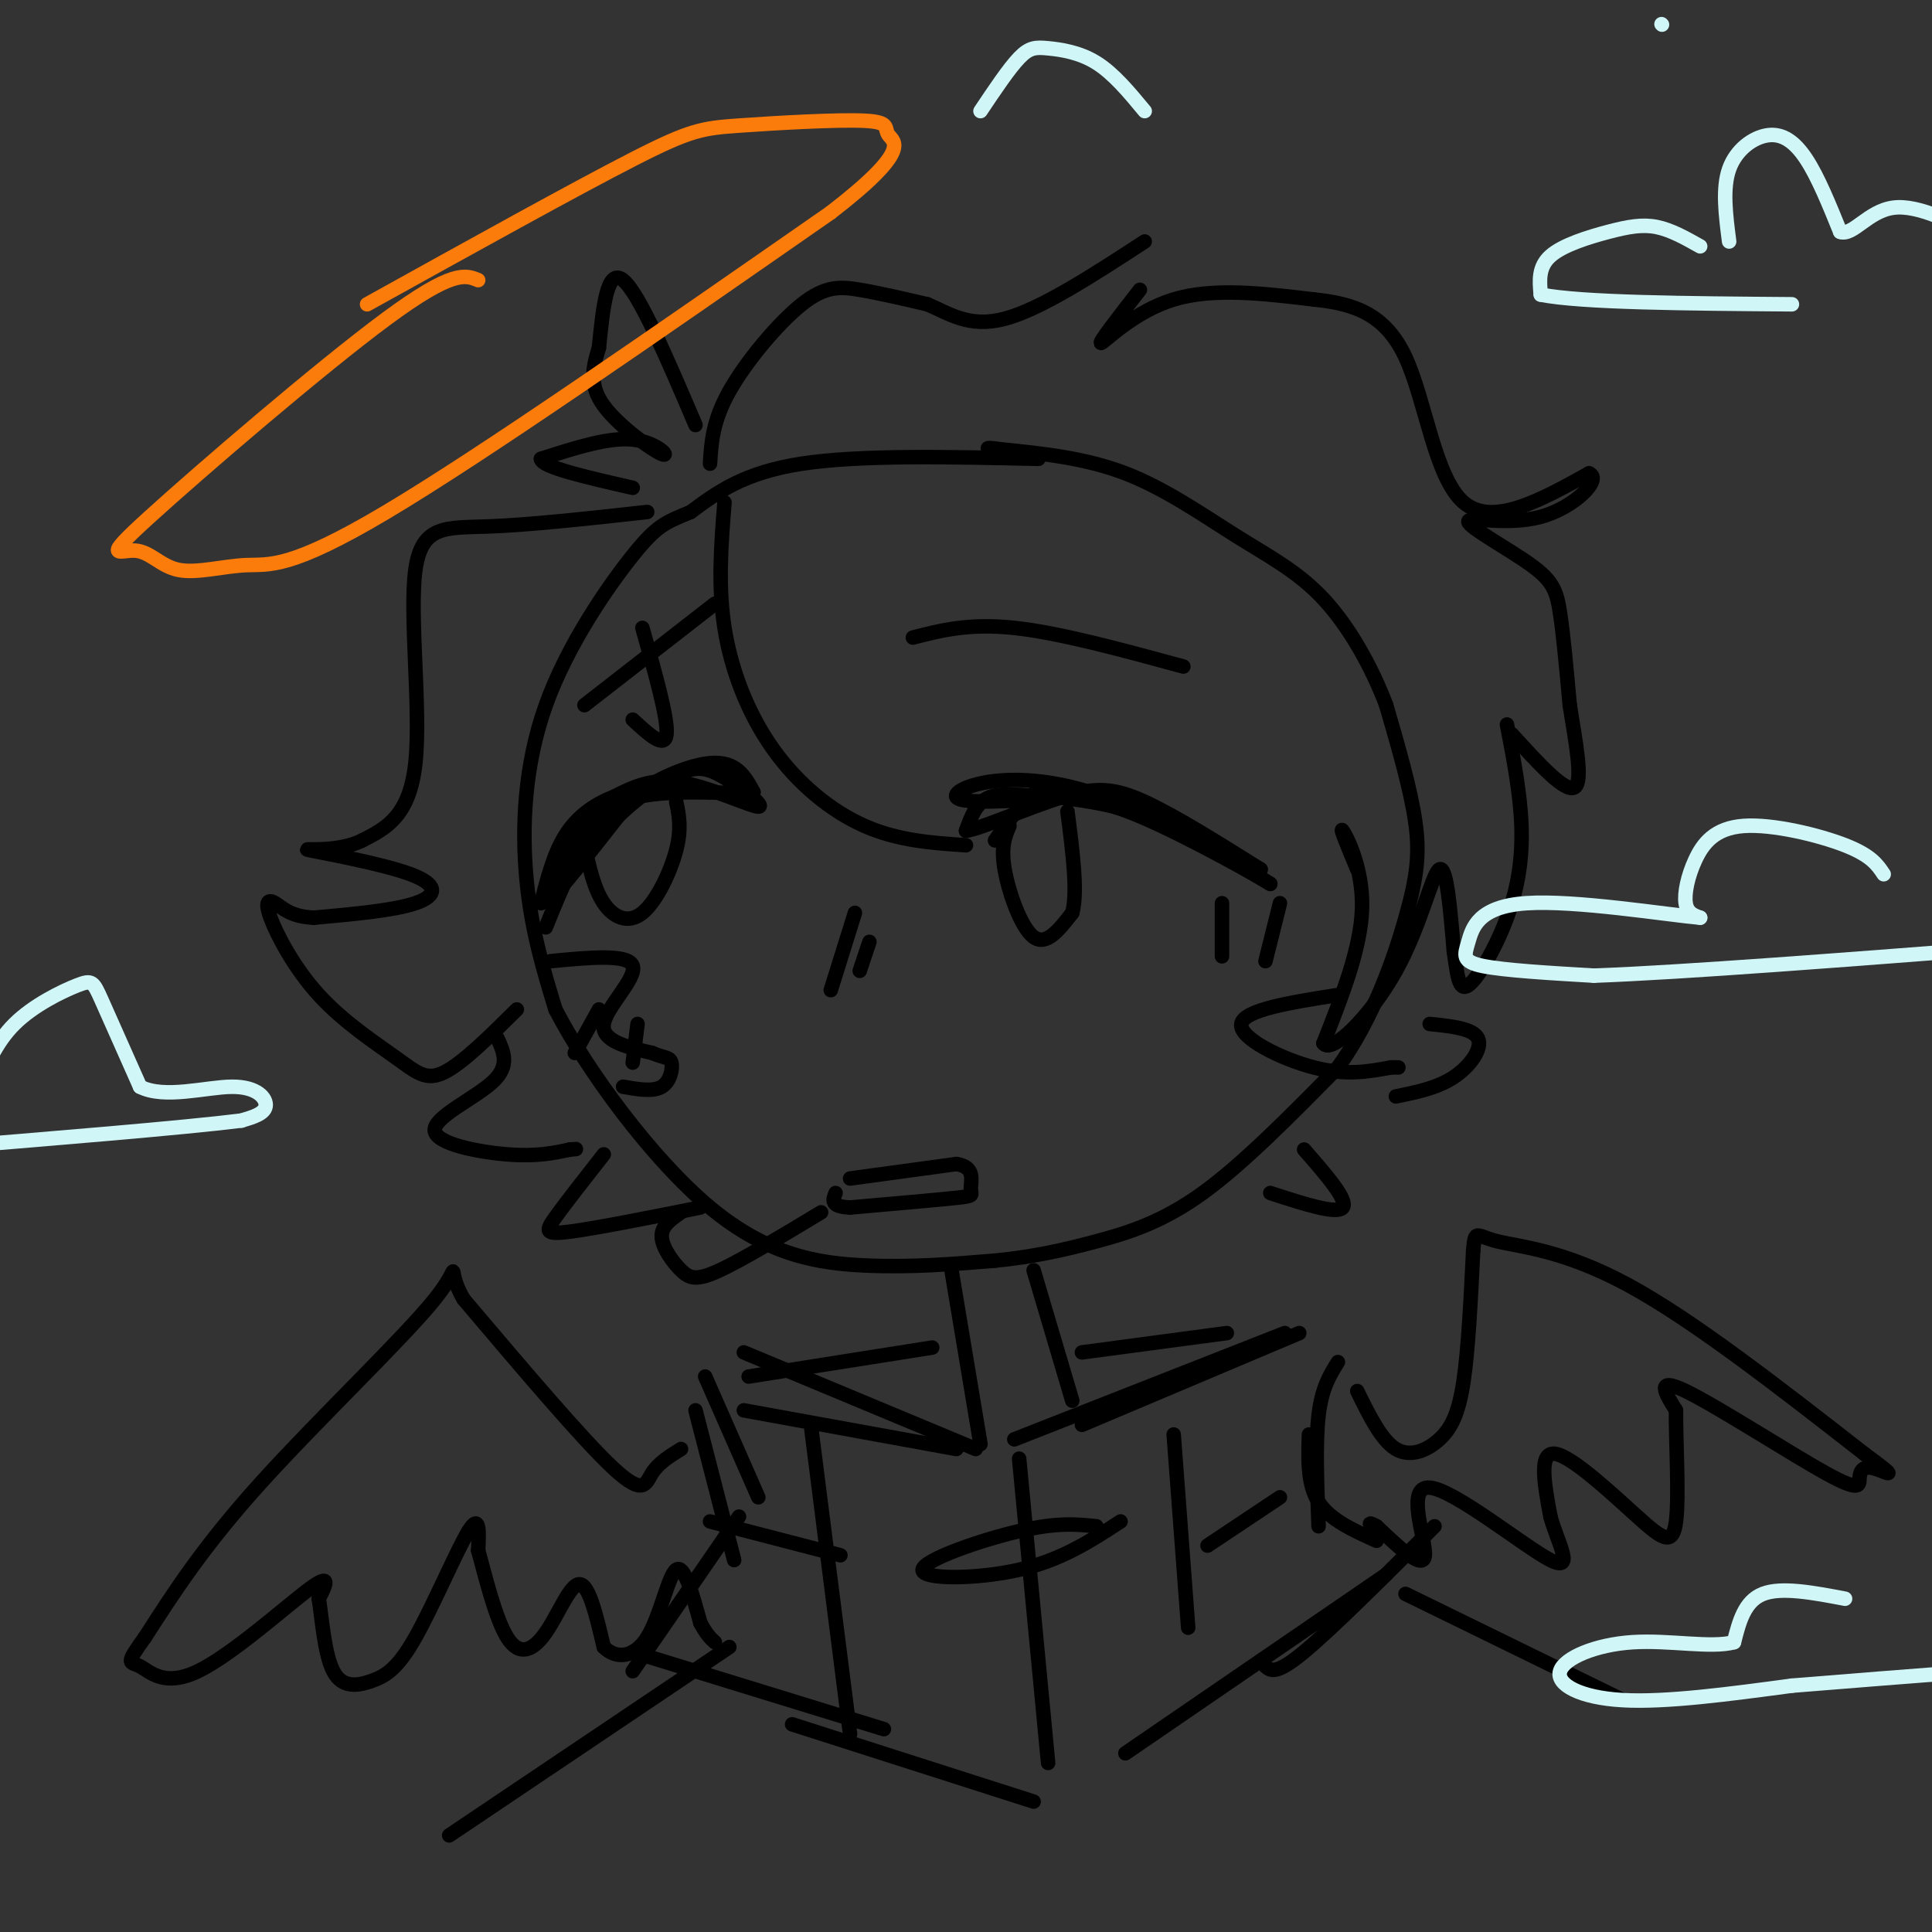 <svg viewBox='0 0 400 400' version='1.1' xmlns='http://www.w3.org/2000/svg' xmlns:xlink='http://www.w3.org/1999/xlink'><rect x="0" y="0" width="400" height="400" fill="#333333" stroke="none"/><g fill='none' stroke='rgb(0,0,0)' stroke-width='3' stroke-linecap='round' stroke-linejoin='round'><path d='M215,95c-18.500,-0.417 -37.000,-0.833 -49,1c-12.000,1.833 -17.500,5.917 -23,10'/><path d='M143,106c-5.268,2.195 -6.938,2.681 -12,9c-5.062,6.319 -13.517,18.470 -18,31c-4.483,12.530 -4.995,25.437 -4,36c0.995,10.563 3.498,18.781 6,27'/><path d='M115,209c6.583,12.726 20.042,31.042 32,41c11.958,9.958 22.417,11.560 32,12c9.583,0.440 18.292,-0.280 27,-1'/><path d='M206,261c7.952,-0.774 14.333,-2.208 21,-4c6.667,-1.792 13.619,-3.940 22,-10c8.381,-6.060 18.190,-16.030 28,-26'/><path d='M277,221c7.310,-10.131 11.583,-22.458 14,-31c2.417,-8.542 2.976,-13.298 2,-20c-0.976,-6.702 -3.488,-15.351 -6,-24'/><path d='M287,146c-3.065,-8.099 -7.729,-16.346 -13,-22c-5.271,-5.654 -11.150,-8.715 -18,-13c-6.850,-4.285 -14.671,-9.796 -23,-13c-8.329,-3.204 -17.164,-4.102 -26,-5'/><path d='M207,93c-4.333,-0.667 -2.167,0.167 0,1'/><path d='M206,174c2.661,-3.768 5.321,-7.536 7,-9c1.679,-1.464 2.375,-0.625 6,0c3.625,0.625 10.179,1.036 18,4c7.821,2.964 16.911,8.482 26,14'/><path d='M263,183c-1.116,-0.785 -16.907,-9.746 -27,-14c-10.093,-4.254 -14.486,-3.799 -19,-4c-4.514,-0.201 -9.147,-1.057 -12,0c-2.853,1.057 -3.927,4.029 -5,7'/><path d='M200,172c3.024,-0.393 13.083,-4.875 20,-7c6.917,-2.125 10.690,-1.893 17,1c6.310,2.893 15.155,8.446 24,14'/><path d='M261,180c-3.393,-1.798 -23.875,-13.292 -39,-17c-15.125,-3.708 -24.893,0.369 -24,2c0.893,1.631 12.446,0.815 24,0'/><path d='M222,165c7.067,0.356 12.733,1.244 17,3c4.267,1.756 7.133,4.378 10,7'/><path d='M113,192c3.356,-8.356 6.711,-16.711 13,-23c6.289,-6.289 15.511,-10.511 21,-11c5.489,-0.489 7.244,2.756 9,6'/><path d='M156,164c-3.303,0.625 -16.061,-0.812 -24,1c-7.939,1.812 -11.061,6.872 -14,12c-2.939,5.128 -5.697,10.322 -4,9c1.697,-1.322 7.848,-9.161 14,-17'/><path d='M128,169c4.734,-4.608 9.570,-7.627 13,-9c3.430,-1.373 5.456,-1.100 9,1c3.544,2.100 8.608,6.027 7,6c-1.608,-0.027 -9.888,-4.008 -16,-5c-6.112,-0.992 -10.056,1.004 -14,3'/><path d='M127,165c-4.178,1.622 -7.622,4.178 -10,8c-2.378,3.822 -3.689,8.911 -5,14'/><path d='M121,175c0.994,4.518 1.988,9.036 4,12c2.012,2.964 5.042,4.375 8,2c2.958,-2.375 5.845,-8.536 7,-13c1.155,-4.464 0.577,-7.232 0,-10'/><path d='M209,171c-0.911,2.133 -1.822,4.267 -1,9c0.822,4.733 3.378,12.067 6,14c2.622,1.933 5.311,-1.533 8,-5'/><path d='M222,189c1.167,-4.333 0.083,-12.667 -1,-21'/><path d='M189,132c5.833,-1.500 11.667,-3.000 21,-2c9.333,1.000 22.167,4.500 35,8'/><path d='M148,125c0.000,0.000 -27.000,21.000 -27,21'/><path d='M177,189c0.000,0.000 -5.000,16.000 -5,16'/><path d='M180,195c0.000,0.000 -2.000,6.000 -2,6'/><path d='M124,209c0.000,0.000 -5.000,9.000 -5,9'/><path d='M132,212c0.000,0.000 -1.000,8.000 -1,8'/><path d='M253,187c0.000,0.000 0.000,11.000 0,11'/><path d='M265,187c0.000,0.000 -3.000,12.000 -3,12'/><path d='M176,244c0.000,0.000 22.000,-3.000 22,-3'/><path d='M198,241c4.000,0.571 3.000,3.500 3,5c0.000,1.500 1.000,1.571 -3,2c-4.000,0.429 -13.000,1.214 -22,2'/><path d='M176,250c-4.167,-0.167 -3.583,-1.583 -3,-3'/><path d='M150,104c-0.690,8.613 -1.381,17.226 0,26c1.381,8.774 4.833,17.708 10,25c5.167,7.292 12.048,12.940 19,16c6.952,3.060 13.976,3.530 21,4'/><path d='M147,96c0.268,-4.411 0.536,-8.821 4,-15c3.464,-6.179 10.125,-14.125 15,-18c4.875,-3.875 7.964,-3.679 12,-3c4.036,0.679 9.018,1.839 14,3'/><path d='M192,63c4.444,1.844 8.556,4.956 16,3c7.444,-1.956 18.222,-8.978 29,-16'/><path d='M236,60c-4.400,5.644 -8.800,11.289 -8,11c0.800,-0.289 6.800,-6.511 15,-9c8.200,-2.489 18.600,-1.244 29,0'/><path d='M272,62c8.381,0.857 14.833,3.000 19,12c4.167,9.000 6.048,24.857 12,30c5.952,5.143 15.976,-0.429 26,-6'/><path d='M329,98c2.855,1.169 -3.009,7.092 -10,9c-6.991,1.908 -15.111,-0.200 -15,1c0.111,1.200 8.453,5.708 13,9c4.547,3.292 5.299,5.369 6,10c0.701,4.631 1.350,11.815 2,19'/><path d='M325,146c1.111,7.222 2.889,15.778 1,17c-1.889,1.222 -7.444,-4.889 -13,-11'/><path d='M281,180c-1.889,-4.533 -3.778,-9.067 -3,-8c0.778,1.067 4.222,7.733 4,16c-0.222,8.267 -4.111,18.133 -8,28'/><path d='M274,216c1.655,2.393 9.792,-5.625 15,-15c5.208,-9.375 7.488,-20.107 9,-21c1.512,-0.893 2.256,8.054 3,17'/><path d='M301,197c0.716,4.828 1.006,8.397 3,7c1.994,-1.397 5.691,-7.761 8,-14c2.309,-6.239 3.231,-12.354 3,-19c-0.231,-6.646 -1.616,-13.823 -3,-21'/><path d='M144,88c-5.833,-13.667 -11.667,-27.333 -15,-30c-3.333,-2.667 -4.167,5.667 -5,14'/><path d='M124,72c-1.309,4.217 -2.083,7.759 1,12c3.083,4.241 10.022,9.180 12,10c1.978,0.820 -1.006,-2.480 -6,-3c-4.994,-0.520 -11.997,1.740 -19,4'/><path d='M112,95c0.000,1.667 9.500,3.833 19,6'/><path d='M134,106c-12.185,1.345 -24.369,2.690 -33,3c-8.631,0.310 -13.708,-0.417 -15,9c-1.292,9.417 1.202,28.976 0,40c-1.202,11.024 -6.101,13.512 -11,16'/><path d='M75,174c-5.383,2.711 -13.340,1.490 -11,2c2.340,0.510 14.976,2.753 21,5c6.024,2.247 5.435,4.499 1,6c-4.435,1.501 -12.718,2.250 -21,3'/><path d='M65,190c-4.899,-0.187 -6.647,-2.156 -8,-3c-1.353,-0.844 -2.313,-0.563 -1,3c1.313,3.563 4.898,10.409 10,16c5.102,5.591 11.720,9.928 16,13c4.280,3.072 6.223,4.878 10,3c3.777,-1.878 9.389,-7.439 15,-13'/><path d='M133,130c2.667,9.417 5.333,18.833 5,22c-0.333,3.167 -3.667,0.083 -7,-3'/><path d='M114,199c8.067,-0.778 16.133,-1.556 17,1c0.867,2.556 -5.467,8.444 -6,12c-0.533,3.556 4.733,4.778 10,6'/><path d='M135,218c2.476,1.083 3.667,0.792 4,2c0.333,1.208 -0.190,3.917 -2,5c-1.810,1.083 -4.905,0.542 -8,0'/><path d='M103,215c1.304,2.827 2.607,5.655 -1,9c-3.607,3.345 -12.125,7.208 -12,10c0.125,2.792 8.893,4.512 15,5c6.107,0.488 9.554,-0.256 13,-1'/><path d='M118,238c2.167,-0.167 1.083,-0.083 0,0'/><path d='M277,206c-9.756,1.533 -19.511,3.067 -20,6c-0.489,2.933 8.289,7.267 15,9c6.711,1.733 11.356,0.867 16,0'/><path d='M288,221c2.667,0.000 1.333,0.000 0,0'/><path d='M296,212c4.511,0.467 9.022,0.933 10,3c0.978,2.067 -1.578,5.733 -5,8c-3.422,2.267 -7.711,3.133 -12,4'/><path d='M125,239c-3.956,5.044 -7.911,10.089 -10,13c-2.089,2.911 -2.311,3.689 3,3c5.311,-0.689 16.156,-2.844 27,-5'/><path d='M154,280c0.000,0.000 48.000,20.000 48,20'/><path d='M154,292c0.000,0.000 44.000,8.000 44,8'/><path d='M210,298c0.000,0.000 56.000,-22.000 56,-22'/><path d='M224,295c0.000,0.000 45.000,-19.000 45,-19'/><path d='M146,285c0.000,0.000 11.000,25.000 11,25'/><path d='M144,292c0.000,0.000 8.000,31.000 8,31'/><path d='M153,314c0.000,0.000 -22.000,32.000 -22,32'/><path d='M131,342c0.000,0.000 52.000,16.000 52,16'/><path d='M164,357c0.000,0.000 50.000,16.000 50,16'/><path d='M233,363c0.000,0.000 54.000,-37.000 54,-37'/><path d='M262,345c1.083,0.917 2.167,1.833 8,-3c5.833,-4.833 16.417,-15.417 27,-26'/><path d='M277,282c-1.667,2.667 -3.333,5.333 -4,11c-0.667,5.667 -0.333,14.333 0,23'/><path d='M271,297c-0.167,5.167 -0.333,10.333 2,14c2.333,3.667 7.167,5.833 12,8'/><path d='M227,316c-4.030,-0.423 -8.060,-0.845 -16,1c-7.940,1.845 -19.792,5.958 -20,8c-0.208,2.042 11.226,2.012 20,0c8.774,-2.012 14.887,-6.006 21,-10'/><path d='M147,315c0.000,0.000 27.000,7.000 27,7'/><path d='M265,310c0.000,0.000 -15.000,10.000 -15,10'/><path d='M211,302c0.000,0.000 6.000,63.000 6,63'/><path d='M168,296c0.000,0.000 8.000,63.000 8,63'/><path d='M243,297c0.000,0.000 3.000,40.000 3,40'/><path d='M197,263c0.000,0.000 6.000,36.000 6,36'/><path d='M214,263c0.000,0.000 8.000,27.000 8,27'/><path d='M155,285c0.000,0.000 38.000,-6.000 38,-6'/><path d='M224,280c0.000,0.000 30.000,-4.000 30,-4'/><path d='M141,251c-2.030,1.393 -4.060,2.786 -4,5c0.060,2.214 2.208,5.250 4,7c1.792,1.750 3.226,2.214 8,0c4.774,-2.214 12.887,-7.107 21,-12'/><path d='M270,238c4.583,5.250 9.167,10.500 8,12c-1.167,1.500 -8.083,-0.750 -15,-3'/><path d='M151,341c0.000,0.000 -58.000,39.000 -58,39'/><path d='M291,330c0.000,0.000 45.000,22.000 45,22'/><path d='M141,300c-2.333,1.444 -4.667,2.889 -6,5c-1.333,2.111 -1.667,4.889 -8,-1c-6.333,-5.889 -18.667,-20.444 -31,-35'/><path d='M96,269c-4.298,-7.298 0.458,-8.042 -6,0c-6.458,8.042 -24.131,24.869 -36,38c-11.869,13.131 -17.935,22.565 -24,32'/><path d='M30,339c-4.306,5.971 -3.072,4.900 -1,6c2.072,1.100 4.981,4.373 12,1c7.019,-3.373 18.148,-13.392 23,-17c4.852,-3.608 3.426,-0.804 2,2'/><path d='M66,331c0.604,3.537 1.115,11.379 3,15c1.885,3.621 5.144,3.022 8,2c2.856,-1.022 5.307,-2.468 9,-9c3.693,-6.532 8.626,-18.152 11,-22c2.374,-3.848 2.187,0.076 2,4'/><path d='M99,321c1.279,4.555 3.477,13.943 6,18c2.523,4.057 5.372,2.785 8,-1c2.628,-3.785 5.037,-10.081 7,-10c1.963,0.081 3.482,6.541 5,13'/><path d='M125,341c2.512,2.524 6.292,2.333 9,-2c2.708,-4.333 4.345,-12.810 6,-14c1.655,-1.190 3.327,4.905 5,11'/><path d='M145,336c1.333,2.500 2.167,3.250 3,4'/><path d='M281,288c2.500,5.101 5.000,10.202 8,12c3.000,1.798 6.500,0.292 9,-2c2.500,-2.292 4.000,-5.369 5,-12c1.000,-6.631 1.500,-16.815 2,-27'/><path d='M305,259c0.417,-4.750 0.458,-3.125 5,-2c4.542,1.125 13.583,1.750 27,9c13.417,7.250 31.208,21.125 49,35'/><path d='M386,301c8.224,6.032 4.284,3.614 2,3c-2.284,-0.614 -2.911,0.578 -3,2c-0.089,1.422 0.361,3.075 -7,-1c-7.361,-4.075 -22.532,-13.879 -29,-17c-6.468,-3.121 -4.234,0.439 -2,4'/><path d='M347,292c-0.093,5.640 0.676,17.738 0,23c-0.676,5.262 -2.797,3.686 -8,-1c-5.203,-4.686 -13.486,-12.482 -17,-13c-3.514,-0.518 -2.257,6.241 -1,13'/><path d='M321,314c1.376,5.201 5.317,11.703 0,9c-5.317,-2.703 -19.893,-14.612 -25,-15c-5.107,-0.388 -0.745,10.746 -1,14c-0.255,3.254 -5.128,-1.373 -10,-6'/><path d='M285,316c-1.833,-1.000 -1.417,-0.500 -1,0'/></g>
<g fill='none' stroke='rgb(251,123,11)' stroke-width='3' stroke-linecap='round' stroke-linejoin='round'><path d='M99,58c-2.621,-1.085 -5.242,-2.170 -19,8c-13.758,10.170 -38.653,31.596 -49,41c-10.347,9.404 -6.145,6.788 -3,7c3.145,0.212 5.235,3.253 9,4c3.765,0.747 9.206,-0.799 14,-1c4.794,-0.201 8.941,0.943 29,-11c20.059,-11.943 56.029,-36.971 92,-62'/><path d='M172,44c16.879,-13.021 13.075,-14.575 12,-16c-1.075,-1.425 0.578,-2.722 -5,-3c-5.578,-0.278 -18.386,0.464 -26,1c-7.614,0.536 -10.032,0.868 -22,7c-11.968,6.132 -33.484,18.066 -55,30'/></g>
<g fill='none' stroke='rgb(208,246,247)' stroke-width='3' stroke-linecap='round' stroke-linejoin='round'><path d='M344,5c0.000,0.000 0.100,0.100 0.1,0.1'/><path d='M390,181c-1.285,-1.938 -2.571,-3.876 -8,-6c-5.429,-2.124 -15.002,-4.435 -21,-4c-5.998,0.435 -8.423,3.617 -10,7c-1.577,3.383 -2.308,6.967 -2,9c0.308,2.033 1.654,2.517 3,3'/><path d='M352,190c-6.987,-0.627 -25.955,-3.694 -36,-3c-10.045,0.694 -11.166,5.148 -12,8c-0.834,2.852 -1.381,4.100 3,5c4.381,0.900 13.691,1.450 23,2'/><path d='M330,202c18.333,-0.667 52.667,-3.333 87,-6'/><path d='M-5,226c2.012,-5.030 4.024,-10.060 8,-14c3.976,-3.940 9.917,-6.792 13,-8c3.083,-1.208 3.310,-0.774 5,3c1.690,3.774 4.845,10.887 8,18'/><path d='M29,225c5.060,2.583 13.708,0.042 19,0c5.292,-0.042 7.226,2.417 7,4c-0.226,1.583 -2.613,2.292 -5,3'/><path d='M50,232c-12.000,1.500 -39.500,3.750 -67,6'/><path d='M352,51c-3.018,-1.702 -6.036,-3.405 -9,-4c-2.964,-0.595 -5.875,-0.083 -10,1c-4.125,1.083 -9.464,2.738 -12,5c-2.536,2.262 -2.268,5.131 -2,8'/><path d='M319,61c8.333,1.667 30.167,1.833 52,2'/><path d='M358,50c-0.708,-5.488 -1.417,-10.976 0,-15c1.417,-4.024 4.958,-6.583 8,-7c3.042,-0.417 5.583,1.310 8,5c2.417,3.690 4.708,9.345 7,15'/><path d='M381,48c2.644,0.911 5.756,-4.311 11,-5c5.244,-0.689 12.622,3.156 20,7'/><path d='M412,50c4.333,1.167 5.167,0.583 6,0'/><path d='M382,331c-6.583,-1.250 -13.167,-2.500 -17,-1c-3.833,1.500 -4.917,5.750 -6,10'/><path d='M359,340c-4.679,1.289 -13.378,-0.490 -21,0c-7.622,0.490 -14.167,3.247 -15,6c-0.833,2.753 4.048,5.501 13,6c8.952,0.499 21.976,-1.250 35,-3'/><path d='M371,349c12.167,-1.000 25.083,-2.000 38,-3'/><path d='M203,23c2.940,-4.393 5.881,-8.786 8,-11c2.119,-2.214 3.417,-2.250 6,-2c2.583,0.250 6.452,0.786 10,3c3.548,2.214 6.774,6.107 10,10'/></g>
</svg>